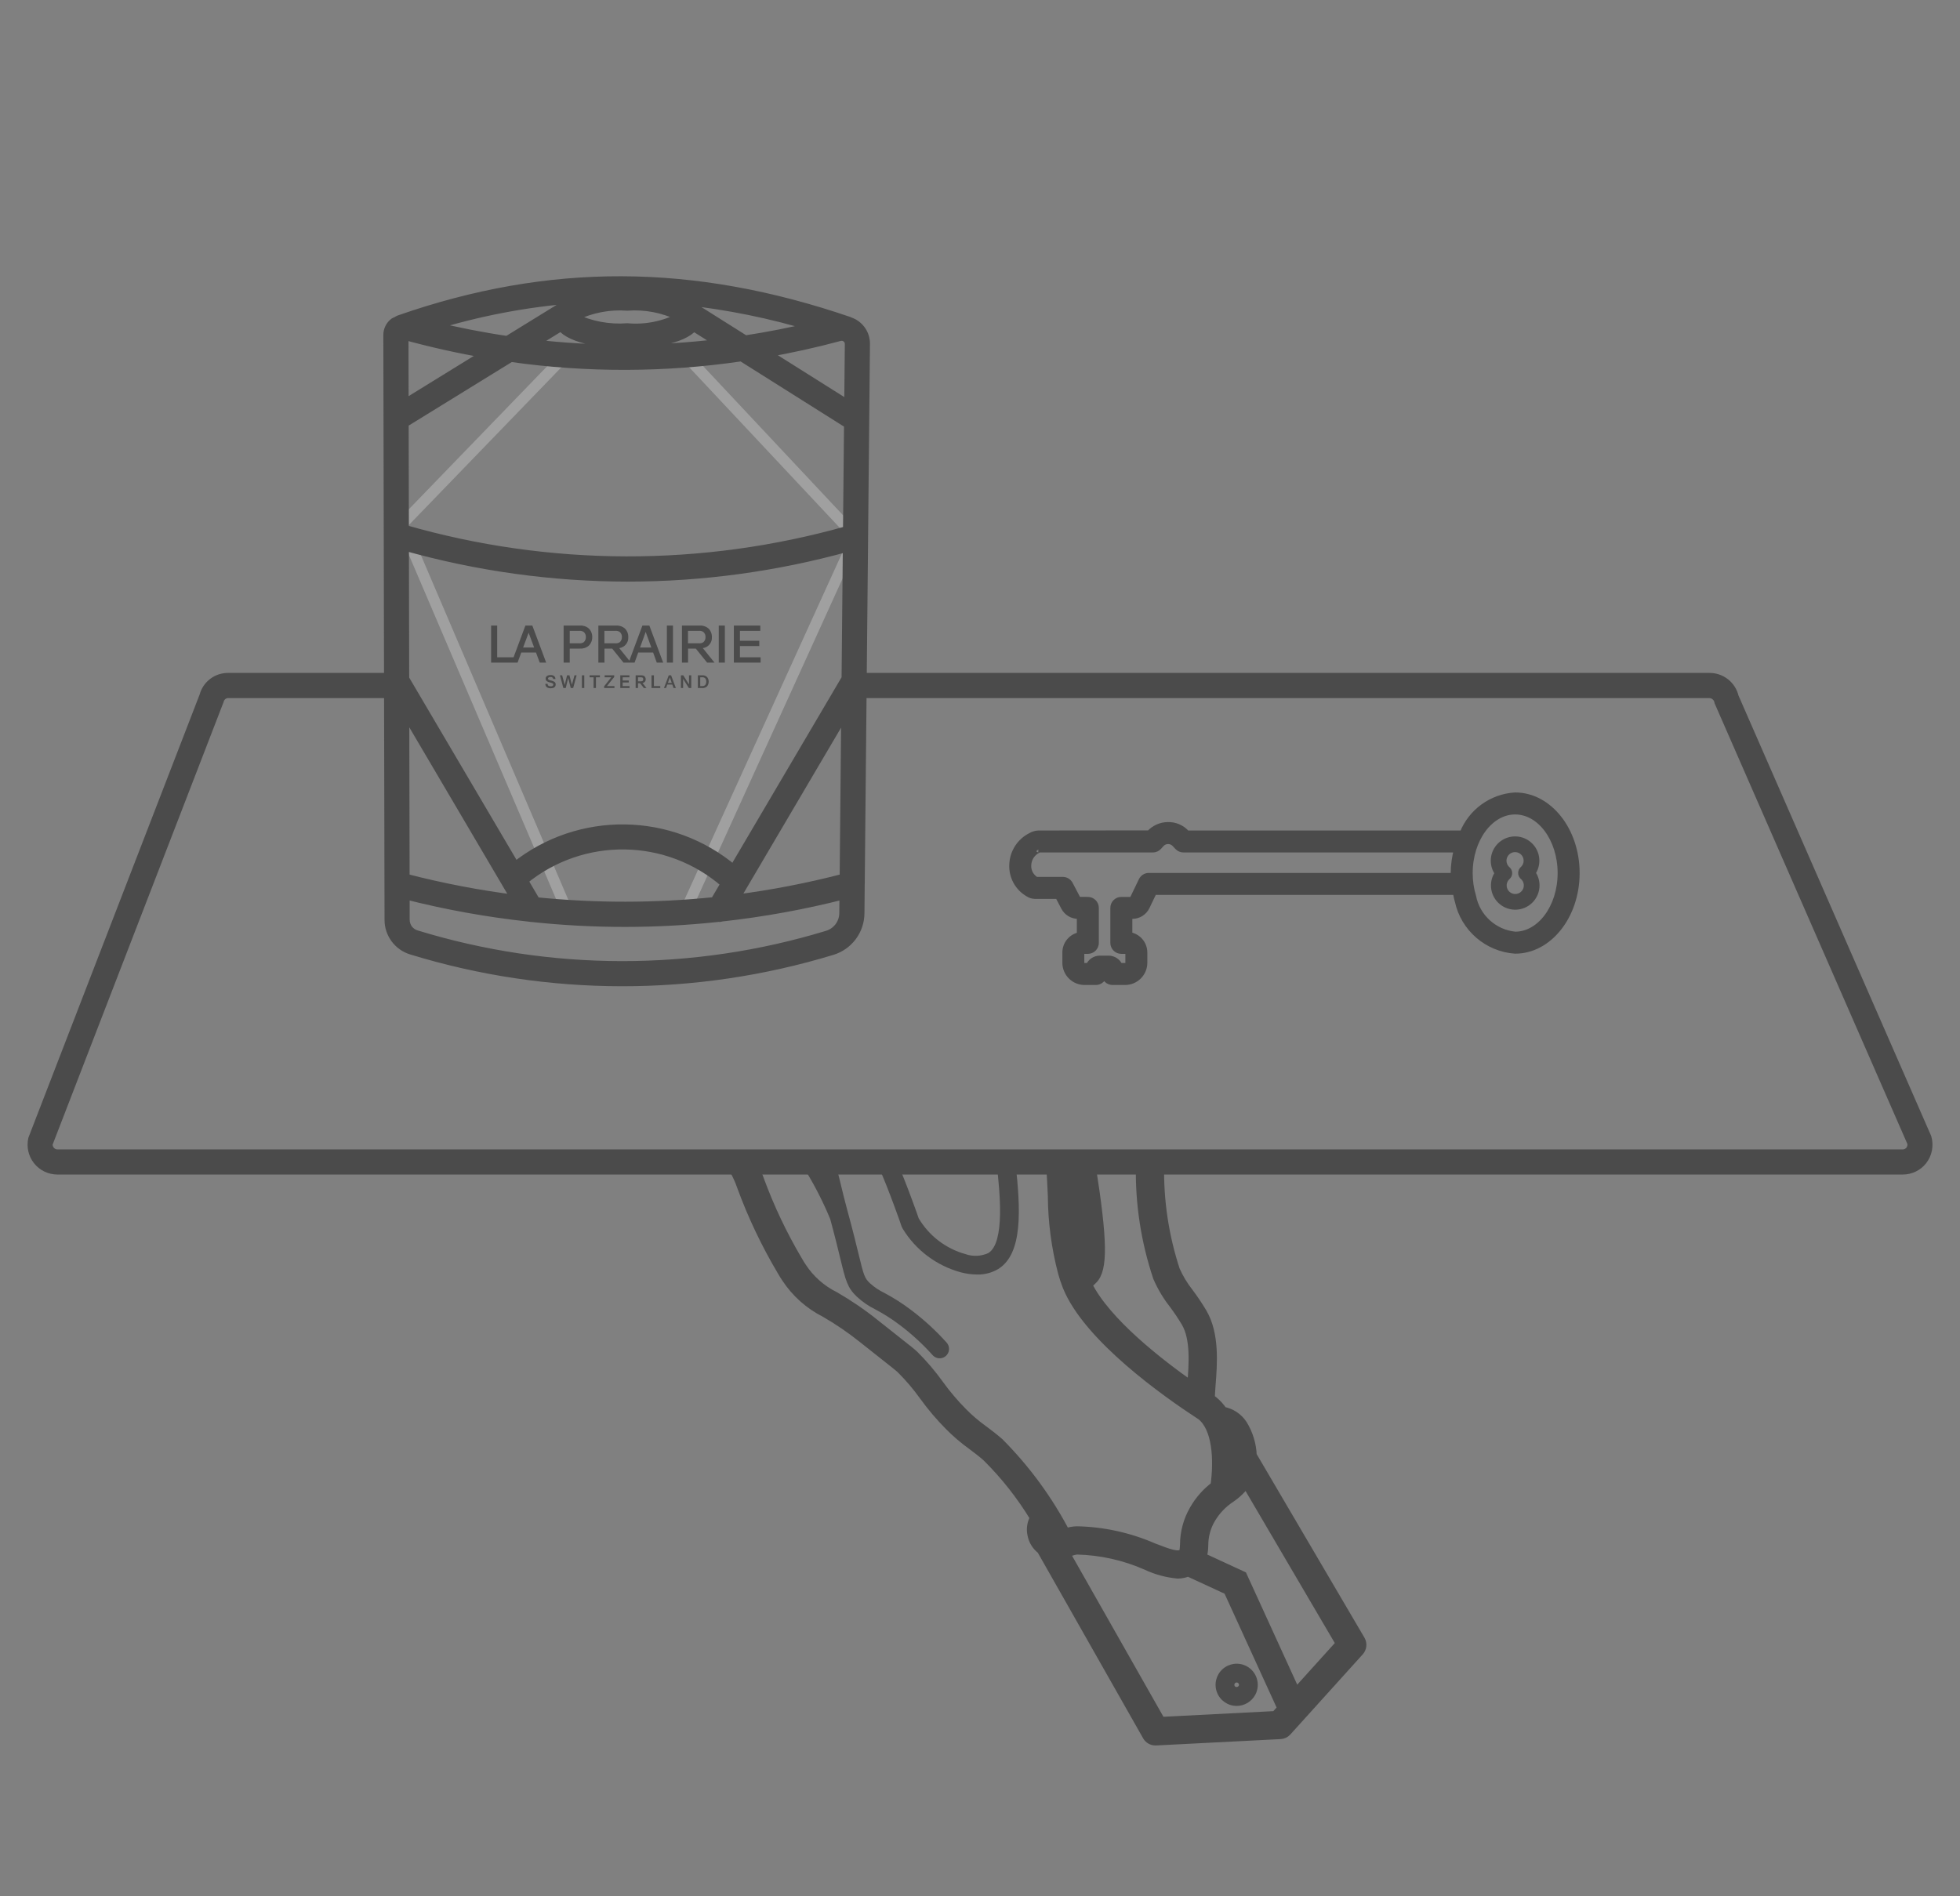 <?xml version="1.0" encoding="UTF-8"?>
<svg width="62px" height="60px" viewBox="0 0 62 60" version="1.1" xmlns="http://www.w3.org/2000/svg" xmlns:xlink="http://www.w3.org/1999/xlink">
    <rect x="0" y="0" width="62" height="60" fill="#808080" stroke="none"/>
    <title>Branded / Medium / Additional Icons / Express Delivery Secret Code / Dark@3x</title>
    <g id="Page-1" stroke="none" stroke-width="1" fill="none" fill-rule="evenodd">
        <g id="Iconography---60" transform="translate(-181, -9125)">
            <g id="Branded-/-Medium-/-Additional-Icons-/-Express-Delivery-Secret-Code-/-Dark" transform="translate(182, 9125)">
                <rect id="Rectangle" x="0" y="0" width="60" height="60"></rect>
                <path d="M24.506,37.078 C24.796,37.557 25.05,38.057 25.263,38.575 C25.413,39.128 25.512,39.535 25.584,39.832 C25.754,40.533 25.806,40.744 26.107,41.031 C26.282,41.193 26.479,41.328 26.693,41.433 C26.961,41.575 27.218,41.739 27.459,41.922 C27.837,42.206 28.187,42.527 28.502,42.879 C28.573,42.958 28.681,42.993 28.785,42.971 C28.889,42.95 28.973,42.874 29.006,42.773 C29.039,42.672 29.016,42.561 28.945,42.482 C28.604,42.101 28.226,41.755 27.817,41.447 C27.552,41.246 27.271,41.067 26.978,40.911 C26.81,40.831 26.655,40.726 26.517,40.601 C26.348,40.439 26.324,40.361 26.162,39.692 C26.083,39.366 25.974,38.917 25.8,38.282 C25.719,37.985 25.66,37.739 25.608,37.523 C25.54,37.238 25.481,36.991 25.4,36.756 C25.375,36.681 25.321,36.62 25.25,36.585 C25.179,36.55 25.097,36.545 25.023,36.571 C24.956,36.594 24.9,36.641 24.866,36.703 L24.439,36.969 L24.506,37.078 Z" id="Path" fill="#4B4B4B" fill-rule="nonzero"></path>
                <path d="M27.307,38.209 C27.428,38.536 27.474,38.672 27.496,38.737 C27.51,38.788 27.53,38.836 27.557,38.881 C27.971,39.558 28.629,40.05 29.395,40.258 C29.563,40.302 29.735,40.326 29.908,40.327 C30.143,40.333 30.376,40.272 30.578,40.152 C31.367,39.662 31.281,38.237 31.125,36.82 C31.114,36.714 31.047,36.622 30.95,36.579 C30.852,36.536 30.739,36.549 30.654,36.612 C30.568,36.675 30.522,36.779 30.534,36.884 C30.621,37.673 30.801,39.314 30.265,39.647 C30.038,39.752 29.779,39.765 29.543,39.682 C28.921,39.51 28.389,39.104 28.06,38.548 C28.037,38.48 27.99,38.34 27.865,38.003 C27.67,37.472 27.509,37.069 27.36,36.732 C27.294,36.582 27.119,36.515 26.969,36.581 C26.819,36.647 26.751,36.822 26.816,36.972 C26.96,37.297 27.116,37.69 27.307,38.209 Z" id="Path" fill="#4B4B4B" fill-rule="nonzero"></path>
                <path d="M42.032,51.894 L38.604,46.054 C38.591,45.707 38.488,45.369 38.306,45.073 C38.163,44.855 37.936,44.705 37.679,44.66 C37.593,44.53 37.488,44.414 37.368,44.317 C37.363,44.313 37.338,44.295 37.293,44.266 L37.277,44.256 C37.28,44.132 37.289,43.991 37.302,43.825 C37.355,43.147 37.428,42.218 37.029,41.538 C36.9,41.322 36.76,41.113 36.609,40.911 C36.434,40.69 36.288,40.448 36.174,40.191 C35.82,39.111 35.651,37.979 35.675,36.843 C35.669,36.68 35.533,36.551 35.369,36.556 C35.205,36.561 35.076,36.697 35.081,36.861 C35.057,38.068 35.24,39.27 35.624,40.415 C35.755,40.717 35.924,41.001 36.128,41.26 C36.267,41.446 36.397,41.639 36.516,41.839 C36.821,42.358 36.756,43.179 36.709,43.779 C36.707,43.81 36.705,43.837 36.703,43.867 C35.676,43.149 33.98,41.835 33.396,40.648 L33.563,40.487 C33.897,40.167 33.883,39.258 33.508,36.881 C33.491,36.776 33.42,36.688 33.321,36.65 C33.221,36.612 33.109,36.63 33.027,36.696 C32.944,36.763 32.904,36.869 32.92,36.974 C33.255,39.096 33.244,39.815 33.17,40.018 C32.99,39.3 32.896,38.564 32.89,37.824 C32.876,37.498 32.862,37.169 32.83,36.824 C32.815,36.661 32.67,36.541 32.507,36.557 C32.343,36.572 32.223,36.716 32.238,36.88 C32.269,37.214 32.283,37.532 32.296,37.849 C32.302,38.664 32.41,39.476 32.617,40.264 C32.656,40.407 32.703,40.548 32.757,40.686 L32.758,40.687 L32.759,40.691 C33.408,42.315 35.919,44.081 36.969,44.765 L36.999,44.784 C37.5,45.178 37.556,46.177 37.44,47.018 C37.17,47.219 36.944,47.475 36.777,47.768 C36.583,48.102 36.479,48.482 36.477,48.869 C36.466,49.096 36.455,49.125 36.406,49.161 C36.261,49.269 35.976,49.166 35.486,48.976 C34.721,48.642 33.898,48.46 33.064,48.443 C32.945,48.447 32.827,48.469 32.715,48.507 L32.703,48.51 C32.152,47.455 31.445,46.49 30.606,45.647 C30.403,45.471 30.251,45.358 30.107,45.251 C29.87,45.081 29.648,44.892 29.444,44.684 C29.175,44.412 28.927,44.119 28.703,43.808 C28.466,43.479 28.203,43.169 27.915,42.883 C27.848,42.816 27.688,42.69 27.335,42.412 C27.145,42.263 26.919,42.084 26.671,41.886 C26.272,41.565 25.848,41.276 25.405,41.02 C24.98,40.81 24.619,40.49 24.36,40.094 C24.314,40.027 24.285,39.977 24.225,39.874 C23.748,39.066 23.345,38.217 23.021,37.336 C22.946,37.113 22.847,36.898 22.728,36.695 C22.641,36.555 22.458,36.513 22.319,36.6 C22.179,36.687 22.137,36.87 22.223,37.009 C22.321,37.179 22.401,37.358 22.464,37.543 C22.8,38.459 23.219,39.342 23.716,40.182 C23.781,40.293 23.815,40.35 23.866,40.426 C24.174,40.897 24.599,41.278 25.101,41.531 C25.521,41.773 25.921,42.047 26.299,42.35 C26.549,42.55 26.777,42.729 26.967,42.879 C27.216,43.075 27.45,43.26 27.497,43.306 C27.764,43.571 28.008,43.858 28.227,44.164 C28.468,44.497 28.734,44.811 29.023,45.104 C29.248,45.332 29.492,45.541 29.752,45.728 C29.886,45.828 30.027,45.932 30.215,46.096 C30.799,46.674 31.309,47.322 31.734,48.026 C31.639,48.186 31.61,48.376 31.651,48.558 C31.687,48.746 31.791,48.915 31.945,49.03 L35.291,54.928 C35.344,55.021 35.442,55.078 35.549,55.078 L35.565,55.078 L39.502,54.877 C39.58,54.873 39.654,54.838 39.707,54.779 L41.996,52.244 C42.083,52.148 42.097,52.006 42.032,51.894 L42.032,51.894 Z M39.348,54.289 L35.718,54.475 L32.684,49.127 C32.754,49.112 32.82,49.095 32.878,49.079 C32.938,49.058 33,49.044 33.064,49.037 C33.825,49.055 34.575,49.222 35.271,49.53 C35.583,49.677 35.918,49.767 36.261,49.798 C36.372,49.796 36.482,49.773 36.584,49.728 L37.85,50.313 L39.495,53.914 L39.822,53.764 L39.348,54.289 Z M39.993,53.574 L38.299,49.865 L37.02,49.274 C37.052,49.151 37.07,49.024 37.071,48.897 C37.07,48.604 37.147,48.316 37.294,48.062 C37.451,47.795 37.666,47.567 37.924,47.396 C38.117,47.266 38.284,47.103 38.419,46.913 L41.408,52.007 L39.993,53.574 Z" id="Shape" stroke="#4B4B4B" stroke-width="0.3" fill="#4B4B4B" fill-rule="nonzero"></path>
                <path d="M38.423,52.714 C38.177,52.589 37.879,52.628 37.673,52.813 C37.468,52.997 37.397,53.29 37.496,53.548 C37.595,53.806 37.842,53.977 38.119,53.977 C38.37,53.977 38.599,53.836 38.714,53.613 C38.881,53.285 38.751,52.882 38.423,52.714 L38.423,52.714 Z M38.184,53.342 C38.163,53.374 38.122,53.387 38.086,53.374 C38.056,53.359 38.04,53.325 38.048,53.292 C38.056,53.259 38.086,53.236 38.12,53.236 C38.131,53.236 38.142,53.239 38.152,53.244 C38.17,53.253 38.183,53.268 38.189,53.286 C38.195,53.305 38.193,53.325 38.184,53.342 L38.184,53.342 Z" id="Shape" fill="#4B4B4B" fill-rule="nonzero"></path>
                <path d="M59.19,37.013 L0.816,37.013 C0.573,37.013 0.344,36.903 0.194,36.713 C0.044,36.523 -0.012,36.275 0.043,36.039 L5.458,22.021 C5.549,21.676 5.863,21.437 6.22,21.442 L11.548,21.442 L11.548,21.938 L6.22,21.938 C6.082,21.937 5.962,22.032 5.93,22.167 L0.516,36.185 C0.508,36.264 0.532,36.343 0.582,36.405 C0.639,36.476 0.725,36.518 0.816,36.518 L59.19,36.518 C59.281,36.518 59.367,36.476 59.423,36.405 C59.479,36.334 59.5,36.241 59.48,36.152 L53.382,22.21 C53.359,22.058 53.231,21.944 53.078,21.938 L26.263,21.938 L26.263,21.442 L53.078,21.442 C53.446,21.441 53.767,21.695 53.85,22.054 L59.948,35.996 C60.02,36.243 59.969,36.51 59.811,36.713 C59.661,36.903 59.432,37.014 59.19,37.013 Z" id="Path" stroke="#4B4B4B" stroke-width="0.3" fill="#4B4B4B" fill-rule="nonzero"></path>
                <path d="M16.864,28.819 C16.795,28.819 16.732,28.778 16.704,28.714 L11.551,16.662 C11.523,16.598 11.537,16.523 11.585,16.473 L16.767,11.113 C16.81,11.069 16.874,11.05 16.934,11.066 C16.994,11.081 17.041,11.126 17.058,11.186 C17.075,11.246 17.059,11.31 17.016,11.354 L11.915,16.631 L17.023,28.578 C17.061,28.666 17.02,28.768 16.932,28.806 C16.91,28.815 16.887,28.819 16.864,28.819 Z" id="Path" fill="#A0A0A0" fill-rule="nonzero"></path>
                <path d="M20.673,29.011 C20.614,29.011 20.559,28.981 20.527,28.932 C20.495,28.882 20.491,28.82 20.515,28.766 L25.859,17.015 L20.549,11.352 C20.483,11.282 20.487,11.173 20.557,11.107 C20.626,11.042 20.736,11.045 20.802,11.115 L26.192,16.862 C26.24,16.913 26.252,16.989 26.223,17.052 L20.831,28.909 C20.803,28.971 20.741,29.011 20.673,29.011 L20.673,29.011 Z" id="Path" fill="#A0A0A0" fill-rule="nonzero"></path>
                <path d="M26.31,16.994 L26.369,10.889 C26.376,10.571 26.176,10.286 25.876,10.185 C25.869,10.182 25.864,10.176 25.857,10.174 C20.908,8.48 16.387,8.464 11.629,10.124 C11.605,10.134 11.582,10.147 11.563,10.163 C11.531,10.174 11.5,10.188 11.471,10.205 C11.347,10.299 11.275,10.446 11.276,10.602 L11.298,21.552 C11.298,21.561 11.298,21.571 11.298,21.58 L11.314,29.105 C11.313,29.543 11.6,29.929 12.019,30.056 C16.352,31.385 20.983,31.389 25.319,30.069 C25.837,29.912 26.192,29.436 26.195,28.894 L26.203,28.026 C26.205,28.009 26.205,27.991 26.204,27.974 L26.31,17.015 C26.311,17.008 26.31,17.001 26.31,16.994 Z M25.71,27.79 C24.566,28.089 23.403,28.313 22.23,28.462 L25.761,22.464 L25.71,27.79 Z M15.948,28.538 L15.548,27.858 C17.418,26.314 20.132,26.355 21.954,27.955 L21.614,28.533 C19.73,28.729 17.832,28.73 15.948,28.538 L15.948,28.538 Z M25.771,21.471 L22.208,27.524 C20.223,25.842 17.325,25.802 15.295,27.428 L11.794,21.481 L11.785,17.268 C14.089,17.92 16.472,18.251 18.867,18.253 C21.214,18.251 23.55,17.933 25.811,17.306 L25.771,21.471 Z M16.75,10.318 C17.085,10.748 18.161,10.873 18.844,10.873 C19.526,10.873 20.598,10.748 20.936,10.321 L21.807,10.869 C19.822,11.113 17.814,11.119 15.828,10.886 L16.75,10.318 Z M20.499,9.998 C20.506,10.013 20.514,10.027 20.523,10.041 C20.008,10.312 19.425,10.429 18.844,10.378 C18.26,10.422 17.675,10.312 17.148,10.058 C17.165,10.04 17.179,10.019 17.19,9.996 C17.705,9.748 18.275,9.639 18.844,9.68 C19.414,9.638 19.985,9.748 20.499,9.998 L20.499,9.998 Z M22.461,11.281 L25.849,13.416 L25.816,16.791 C21.227,18.088 16.366,18.075 11.784,16.754 L11.777,13.383 L15.154,11.301 C17.578,11.644 20.038,11.637 22.461,11.281 L22.461,11.281 Z M23.202,11.163 C23.989,11.025 24.776,10.853 25.56,10.641 C25.635,10.621 25.715,10.637 25.777,10.685 C25.839,10.732 25.874,10.806 25.874,10.884 L25.855,12.834 L23.202,11.163 Z M22.569,10.764 L20.933,9.733 C20.846,9.633 20.739,9.552 20.618,9.497 C22.016,9.646 23.397,9.927 24.742,10.337 C24.019,10.511 23.294,10.654 22.569,10.764 L22.569,10.764 Z M16.757,9.731 L15.05,10.783 C14.247,10.665 13.446,10.507 12.647,10.312 C14.123,9.853 15.645,9.562 17.186,9.444 C17.022,9.503 16.874,9.602 16.757,9.731 Z M11.771,10.601 L11.775,10.598 C12.648,10.839 13.523,11.034 14.4,11.184 L11.776,12.802 L11.771,10.601 Z M11.796,22.461 L15.331,28.467 C14.143,28.318 12.966,28.092 11.807,27.79 L11.796,22.461 Z M25.175,29.595 C20.934,30.887 16.403,30.882 12.164,29.582 C11.953,29.518 11.809,29.324 11.809,29.104 L11.808,28.301 C13.112,28.635 14.438,28.874 15.777,29.017 C15.785,29.018 15.792,29.023 15.801,29.023 C15.804,29.023 15.807,29.021 15.81,29.021 C17.78,29.232 19.767,29.231 21.737,29.018 C21.744,29.018 21.751,29.023 21.758,29.023 C21.777,29.021 21.796,29.016 21.814,29.009 C23.126,28.865 24.426,28.629 25.705,28.302 L25.699,28.889 C25.698,29.214 25.486,29.5 25.175,29.595 Z" id="Shape" stroke="#4B4B4B" stroke-width="0.3" fill="#4B4B4B" fill-rule="nonzero"></path>
                <polygon id="Path" fill="#FFFFFF" fill-rule="nonzero" points="11.275 10.602 11.275 10.602 11.275 10.601"></polygon>
                <path d="M46.928,25.174 C46.186,25.218 45.537,25.691 45.266,26.384 C45.257,26.381 45.247,26.379 45.237,26.378 L36.544,26.378 L36.529,26.362 C36.38,26.196 36.165,26.105 35.942,26.111 C35.72,26.113 35.508,26.209 35.36,26.374 L31.845,26.378 C31.764,26.382 31.685,26.406 31.615,26.446 C31.265,26.618 31.038,26.97 31.026,27.36 C31.008,27.734 31.201,28.088 31.526,28.275 C31.587,28.316 31.658,28.339 31.732,28.342 L32.471,28.342 L32.663,28.708 C32.749,28.872 32.919,28.974 33.104,28.974 L33.163,28.974 L33.163,29.594 C32.898,29.64 32.705,29.87 32.705,30.139 L32.705,30.463 C32.705,30.796 32.975,31.065 33.307,31.066 L33.666,31.066 C33.797,31.066 33.905,30.964 33.913,30.833 L33.946,30.833 C33.953,30.964 34.062,31.066 34.193,31.066 L34.591,31.066 C34.923,31.065 35.193,30.796 35.193,30.463 L35.193,30.139 C35.193,29.864 34.991,29.631 34.719,29.592 L34.719,28.974 L34.819,28.974 C35.011,28.974 35.185,28.864 35.269,28.691 L35.497,28.215 L45.053,28.215 C45.072,28.313 45.089,28.411 45.118,28.506 C45.305,29.374 46.043,30.013 46.928,30.075 C47.998,30.075 48.868,28.976 48.868,27.624 C48.868,26.273 47.998,25.174 46.928,25.174 Z M35.341,27.72 C35.245,27.72 35.158,27.775 35.117,27.861 L34.819,28.479 L34.471,28.479 C34.405,28.479 34.342,28.505 34.296,28.551 C34.249,28.598 34.223,28.661 34.223,28.726 L34.223,29.834 C34.223,29.899 34.249,29.962 34.296,30.009 C34.342,30.055 34.405,30.081 34.471,30.081 L34.639,30.081 C34.671,30.081 34.697,30.107 34.698,30.139 L34.698,30.463 C34.697,30.522 34.65,30.57 34.591,30.57 L34.414,30.57 C34.357,30.43 34.221,30.338 34.07,30.337 L33.789,30.337 C33.638,30.338 33.502,30.43 33.445,30.57 L33.307,30.57 C33.248,30.57 33.2,30.522 33.2,30.463 L33.2,30.139 C33.2,30.107 33.226,30.081 33.258,30.081 L33.411,30.081 C33.477,30.081 33.54,30.055 33.586,30.009 C33.633,29.962 33.659,29.899 33.659,29.834 L33.659,28.726 C33.659,28.661 33.633,28.598 33.586,28.551 C33.54,28.505 33.477,28.479 33.411,28.479 L33.102,28.477 L32.84,27.979 C32.797,27.897 32.713,27.846 32.62,27.846 L31.775,27.846 C31.609,27.75 31.511,27.569 31.521,27.377 C31.527,27.17 31.647,26.983 31.833,26.891 C31.852,26.882 31.869,26.874 31.848,26.873 L35.467,26.873 C35.538,26.873 35.605,26.843 35.652,26.791 L35.729,26.705 C35.784,26.643 35.863,26.607 35.947,26.606 L35.95,26.606 C36.033,26.606 36.112,26.64 36.167,26.701 L36.256,26.795 C36.303,26.845 36.368,26.873 36.437,26.873 L45.093,26.873 C45.027,27.118 44.992,27.371 44.99,27.624 C44.99,27.657 44.995,27.688 44.996,27.72 L35.341,27.72 Z M46.928,29.579 C46.263,29.513 45.72,29.018 45.592,28.362 C45.52,28.123 45.484,27.874 45.485,27.624 C45.485,26.547 46.133,25.67 46.928,25.67 C47.724,25.67 48.372,26.547 48.372,27.624 C48.372,28.702 47.724,29.579 46.928,29.579 L46.928,29.579 Z" id="Shape" stroke="#4B4B4B" stroke-width="0.2" fill="#4B4B4B" fill-rule="nonzero"></path>
                <path d="M47.594,27.233 C47.594,26.943 47.407,26.687 47.131,26.597 C46.856,26.508 46.554,26.607 46.384,26.842 C46.214,27.077 46.215,27.394 46.386,27.628 C46.378,27.64 46.369,27.653 46.362,27.666 C46.186,27.952 46.25,28.324 46.511,28.535 C46.772,28.746 47.149,28.731 47.392,28.499 C47.635,28.267 47.669,27.892 47.471,27.621 C47.551,27.507 47.594,27.372 47.594,27.233 L47.594,27.233 Z M46.931,28.387 C46.797,28.387 46.673,28.314 46.607,28.197 C46.542,28.08 46.545,27.936 46.615,27.821 C46.634,27.79 46.658,27.762 46.685,27.738 C46.717,27.709 46.735,27.668 46.735,27.626 C46.734,27.583 46.716,27.543 46.683,27.515 C46.567,27.414 46.524,27.253 46.576,27.108 C46.628,26.963 46.763,26.865 46.917,26.862 C47.071,26.858 47.211,26.95 47.269,27.092 C47.327,27.234 47.292,27.398 47.18,27.503 C47.172,27.51 47.165,27.517 47.158,27.524 C47.119,27.57 47.111,27.635 47.138,27.688 C47.144,27.7 47.151,27.711 47.16,27.721 C47.166,27.727 47.172,27.734 47.179,27.739 C47.294,27.842 47.333,28.004 47.278,28.148 C47.223,28.292 47.085,28.387 46.931,28.387 L46.931,28.387 Z" id="Shape" stroke="#4B4B4B" stroke-width="0.2" fill="#4B4B4B" fill-rule="nonzero"></path>
                <path d="M14.727,20.798 L15.245,20.798 L15.62,19.793 L15.839,19.793 L16.277,20.966 L16.074,20.966 L15.955,20.647 L15.489,20.647 L15.372,20.966 L14.535,20.966 L14.535,19.793 L14.727,19.793 L14.727,20.798 Z M15.548,20.488 L15.896,20.488 L15.722,20.021 L15.548,20.488 Z M16.389,21.592 C16.325,21.575 16.26,21.55 16.26,21.471 C16.26,21.398 16.325,21.359 16.419,21.359 C16.504,21.359 16.57,21.401 16.57,21.485 L16.498,21.485 C16.496,21.441 16.464,21.421 16.419,21.421 C16.354,21.421 16.335,21.446 16.335,21.471 C16.335,21.513 16.39,21.522 16.449,21.537 C16.513,21.554 16.578,21.579 16.578,21.657 C16.578,21.744 16.503,21.778 16.427,21.778 C16.317,21.778 16.253,21.736 16.251,21.637 L16.323,21.637 C16.323,21.698 16.365,21.716 16.427,21.716 C16.483,21.716 16.503,21.688 16.503,21.657 C16.503,21.616 16.447,21.607 16.389,21.592 L16.389,21.592 Z M16.973,21.453 L16.896,21.77 L16.821,21.77 L16.712,21.368 L16.782,21.368 L16.864,21.671 L16.938,21.368 L17.013,21.368 L17.09,21.667 L17.173,21.368 L17.24,21.368 L17.131,21.77 L17.055,21.77 L16.973,21.453 Z M17.022,20.522 L17.022,20.966 L16.829,20.966 L16.829,19.793 L17.335,19.793 C17.438,19.785 17.541,19.816 17.621,19.882 C17.696,19.953 17.737,20.053 17.734,20.157 C17.737,20.261 17.696,20.361 17.621,20.433 C17.541,20.499 17.438,20.53 17.335,20.522 L17.022,20.522 Z M17.022,20.354 L17.317,20.354 C17.367,20.36 17.417,20.349 17.461,20.323 C17.509,20.282 17.536,20.22 17.533,20.157 C17.536,20.094 17.509,20.033 17.461,19.993 C17.417,19.966 17.367,19.955 17.317,19.961 L17.022,19.961 L17.022,20.354 Z M17.407,21.368 L17.482,21.368 L17.482,21.77 L17.407,21.77 L17.407,21.368 Z M17.976,21.43 L17.851,21.43 L17.851,21.77 L17.776,21.77 L17.776,21.43 L17.65,21.43 L17.65,21.368 L17.977,21.368 L17.976,21.43 Z M19.66,20.647 L19.189,20.647 L19.073,20.966 L18.723,20.966 L18.365,20.522 L18.121,20.522 L18.121,20.966 L17.928,20.966 L17.928,19.793 L18.476,19.793 C18.579,19.785 18.682,19.816 18.762,19.882 C18.837,19.953 18.878,20.053 18.874,20.157 C18.887,20.331 18.761,20.485 18.588,20.507 L18.908,20.904 L19.321,19.793 L19.541,19.793 L19.978,20.966 L19.775,20.966 L19.66,20.647 Z M18.11,21.77 L18.11,21.716 L18.337,21.43 L18.127,21.43 L18.127,21.368 L18.429,21.368 L18.429,21.421 L18.199,21.708 L18.437,21.708 L18.437,21.77 L18.11,21.77 Z M18.457,20.354 C18.507,20.36 18.558,20.349 18.601,20.323 C18.65,20.282 18.676,20.22 18.673,20.157 C18.676,20.094 18.65,20.033 18.601,19.993 C18.558,19.966 18.507,19.955 18.457,19.961 L18.119,19.961 L18.119,20.354 L18.457,20.354 Z M18.911,21.43 L18.697,21.43 L18.697,21.532 L18.889,21.532 L18.889,21.594 L18.697,21.594 L18.697,21.708 L18.914,21.708 L18.914,21.77 L18.621,21.77 L18.621,21.368 L18.911,21.368 L18.911,21.43 Z M19.398,21.409 C19.416,21.434 19.426,21.463 19.425,21.493 C19.428,21.553 19.384,21.604 19.325,21.61 L19.45,21.77 L19.367,21.77 L19.248,21.619 L19.182,21.619 L19.182,21.77 L19.107,21.77 L19.107,21.368 L19.274,21.368 C19.346,21.368 19.377,21.383 19.398,21.41 L19.398,21.409 Z M19.182,21.43 L19.182,21.557 L19.273,21.557 C19.31,21.557 19.321,21.552 19.331,21.542 C19.354,21.513 19.354,21.473 19.331,21.445 C19.321,21.435 19.31,21.43 19.273,21.43 L19.182,21.43 Z M19.246,20.488 L19.603,20.488 L19.425,19.994 L19.246,20.488 Z M19.609,21.77 L19.609,21.368 L19.685,21.368 L19.685,21.708 L19.886,21.708 L19.886,21.77 L19.609,21.77 Z M20.154,21.368 L20.229,21.368 L20.38,21.77 L20.306,21.77 L20.268,21.661 L20.107,21.661 L20.068,21.77 L20.003,21.77 L20.154,21.368 Z M20.095,19.793 L20.288,19.793 L20.288,20.966 L20.095,20.966 L20.095,19.793 Z M20.127,21.607 L20.249,21.607 L20.189,21.435 L20.127,21.607 Z M20.539,21.368 L20.614,21.368 L20.795,21.656 L20.795,21.368 L20.866,21.368 L20.866,21.77 L20.79,21.77 L20.609,21.48 L20.609,21.77 L20.539,21.77 L20.539,21.368 Z M21.232,20.507 L21.602,20.966 L21.368,20.966 L21.01,20.522 L20.765,20.522 L20.765,20.966 L20.572,20.966 L20.572,19.793 L21.12,19.793 C21.223,19.785 21.326,19.816 21.407,19.882 C21.481,19.953 21.522,20.053 21.519,20.157 C21.532,20.331 21.406,20.485 21.232,20.507 L21.232,20.507 Z M21.102,20.354 C21.152,20.36 21.203,20.349 21.246,20.323 C21.294,20.282 21.321,20.22 21.318,20.157 C21.321,20.094 21.294,20.033 21.246,19.993 C21.203,19.966 21.152,19.955 21.102,19.961 L20.763,19.961 L20.763,20.354 L21.102,20.354 Z M21.075,21.368 L21.201,21.368 C21.26,21.36 21.32,21.379 21.365,21.42 C21.436,21.506 21.436,21.631 21.365,21.718 C21.32,21.758 21.26,21.777 21.201,21.77 L21.075,21.77 L21.075,21.368 Z M21.15,21.43 L21.15,21.708 L21.202,21.708 C21.241,21.713 21.281,21.701 21.309,21.674 C21.352,21.61 21.352,21.527 21.309,21.463 C21.281,21.436 21.241,21.424 21.202,21.43 L21.15,21.43 Z M21.736,19.793 L21.929,19.793 L21.929,20.966 L21.736,20.966 L21.736,19.793 Z M22.406,20.441 L22.406,20.798 L23.06,20.798 L23.06,20.966 L22.214,20.966 L22.214,19.793 L23.051,19.793 L23.051,19.961 L22.406,19.961 L22.406,20.274 L23.018,20.274 L23.018,20.441 L22.406,20.441 Z" id="Shape" fill="#4B4B4B" fill-rule="nonzero"></path>
            </g>
        </g>
    </g>
</svg>